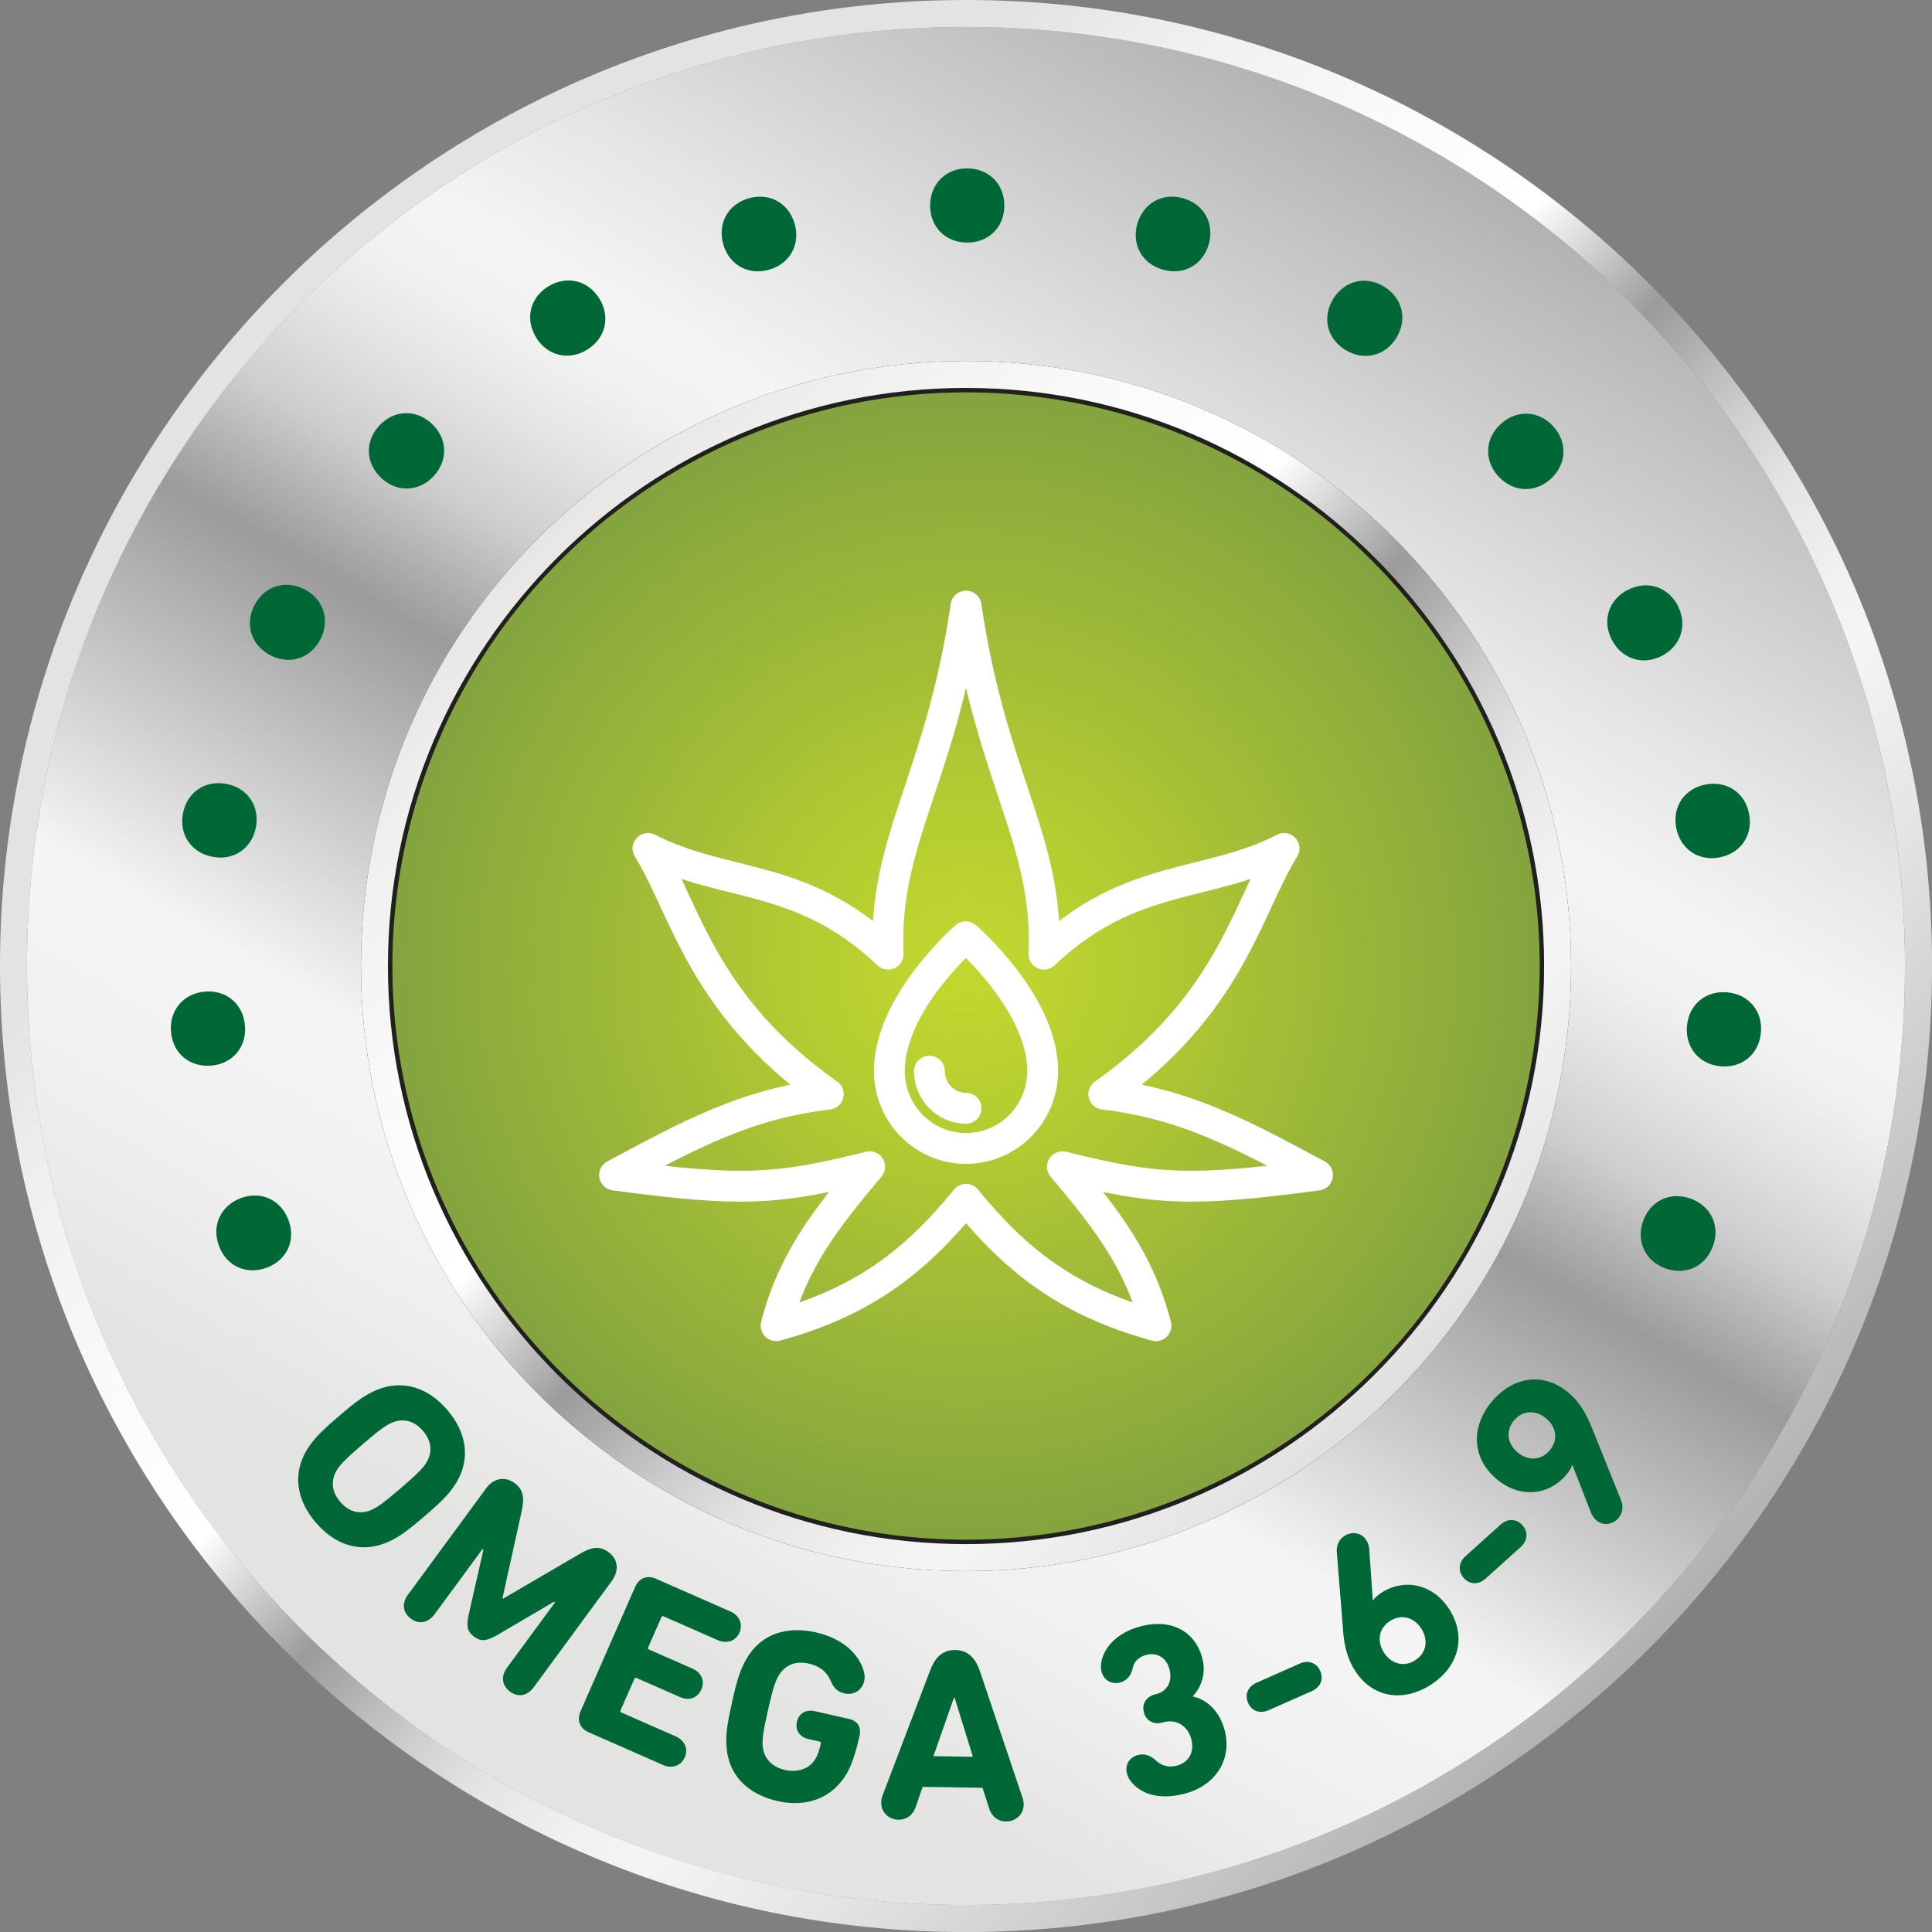 <svg xmlns="http://www.w3.org/2000/svg" xmlns:xlink="http://www.w3.org/1999/xlink" id="Layer_2" data-name="Layer 2" viewBox="0 0 358.17 358.17"><rect x="0" y="0" width="358.17" height="358.17" fill="#808080" stroke="none"/><defs><style>      .cls-1 {        fill: url(#linear-gradient);      }      .cls-1, .cls-2, .cls-3 {        stroke-width: 0px;      }      .cls-4 {        fill: url(#radial-gradient);        stroke: #221f1f;        stroke-miterlimit: 10;        stroke-width: 6px;      }      .cls-2 {        fill: url(#linear-gradient-2);      }      .cls-5 {        fill: none;        stroke: #fff;        stroke-linecap: round;        stroke-linejoin: round;        stroke-width: 5.72px;      }      .cls-3 {        fill: #006837;      }    </style><radialGradient id="radial-gradient" cx="82.06" cy="242.8" fx="82.06" fy="242.8" r="111.68" gradientTransform="translate(98.74 -58.65) scale(.98)" gradientUnits="userSpaceOnUse"><stop offset="0" stop-color="#c3d82e"></stop><stop offset=".27" stop-color="#b5cd30" stop-opacity=".99"></stop><stop offset=".79" stop-color="#91b038" stop-opacity=".96"></stop><stop offset="1" stop-color="#81a43c" stop-opacity=".95"></stop></radialGradient><linearGradient id="linear-gradient" x1="92.03" y1="329.87" x2="266.14" y2="28.3" gradientUnits="userSpaceOnUse"><stop offset=".1" stop-color="#e3e3e2"></stop><stop offset=".11" stop-color="#e4e4e3"></stop><stop offset=".21" stop-color="#f0f0f0"></stop><stop offset=".31" stop-color="#f5f5f5"></stop><stop offset=".51" stop-color="#9c9b9b"></stop><stop offset=".54" stop-color="#b1b0b0"></stop><stop offset=".58" stop-color="#cecece"></stop><stop offset=".63" stop-color="#e4e3e3"></stop><stop offset=".67" stop-color="#f0f0f0"></stop><stop offset=".71" stop-color="#f5f5f5"></stop><stop offset=".79" stop-color="#e5e5e5"></stop><stop offset=".95" stop-color="#bebebe"></stop><stop offset="1" stop-color="#b1b1b1"></stop></linearGradient><linearGradient id="linear-gradient-2" x1="52.51" y1="52.51" x2="305.66" y2="305.66" gradientUnits="userSpaceOnUse"><stop offset=".17" stop-color="#e3e3e2"></stop><stop offset=".23" stop-color="#eeeeed"></stop><stop offset=".34" stop-color="#fafafa"></stop><stop offset=".43" stop-color="#fff"></stop><stop offset=".51" stop-color="#9c9b9b"></stop><stop offset=".54" stop-color="#b1b0b0"></stop><stop offset=".58" stop-color="#cecece"></stop><stop offset=".62" stop-color="#e4e3e3"></stop><stop offset=".67" stop-color="#f0f0f0"></stop><stop offset=".71" stop-color="#f5f5f5"></stop><stop offset=".79" stop-color="#e5e5e5"></stop><stop offset=".95" stop-color="#bebebe"></stop><stop offset="1" stop-color="#b1b1b1"></stop></linearGradient></defs><g id="Layer_1-2" data-name="Layer 1"><g><circle class="cls-4" cx="179.09" cy="179.09" r="109.35"></circle><g><path class="cls-1" d="m179.09,5C82.94,5,5,82.94,5,179.09s77.94,174.08,174.08,174.08,174.08-77.94,174.08-174.08S275.23,5,179.09,5Zm0,286.26c-61.95,0-112.17-50.22-112.17-112.17s50.22-112.17,112.17-112.17,112.17,50.22,112.17,112.17-50.22,112.17-112.17,112.17Z"></path><path class="cls-2" d="m179.09,5c96.14,0,174.08,77.94,174.08,174.08s-77.94,174.08-174.08,174.08S5,275.23,5,179.09,82.94,5,179.09,5m0,286.26c61.95,0,112.17-50.22,112.17-112.17s-50.22-112.17-112.17-112.17-112.17,50.22-112.17,112.17,50.22,112.17,112.17,112.17M179.09,0C80.34,0,0,80.34,0,179.09s80.34,179.09,179.09,179.09,179.09-80.34,179.09-179.09S277.84,0,179.09,0h0Zm0,286.26c-59.09,0-107.17-48.08-107.17-107.17s48.08-107.17,107.17-107.17,107.17,48.08,107.17,107.17-48.08,107.17-107.17,107.17h0Z"></path></g><g><g><path class="cls-5" d="m193.3,198.54c-.02-12.64-14.26-24.87-14.26-24.87,0,0-14.19,12.28-14.16,24.92.02,7.93,6.39,14.34,14.24,14.32,7.85-.02,14.2-6.45,14.18-14.38Z"></path><path class="cls-5" d="m179.1,205.46h-.01c-3.73,0-6.78-3.09-6.79-6.88"></path></g><path class="cls-5" d="m179.09,222.35c-9.26,11.29-18.81,18.95-35.21,23.42,3.07-12.01,9.2-19.79,17.34-29.47-17.06,4.24-23.59,4.73-47.29,1.54,14.05-7.55,24.51-13.22,39.62-14.99-23.46-16.62-26.33-34.04-33.42-45.56,14.45,7.42,28.41,4.36,44.52,19.6-.9-21.22,9.7-32.28,14.43-64.5"></path><path class="cls-5" d="m179.09,222.35c9.26,11.29,18.81,18.95,35.21,23.42-3.07-12.01-9.2-19.79-17.34-29.47,17.06,4.24,23.59,4.73,47.29,1.54-14.05-7.55-24.51-13.22-39.62-14.99,23.46-16.62,26.33-34.04,33.42-45.56-14.45,7.42-28.41,4.36-44.52,19.6.9-21.22-9.7-32.28-14.43-64.5"></path></g><g><path class="cls-3" d="m49.47,235.01c-3.77,1.41-7.47-.28-8.87-4-1.41-3.77.27-7.47,4.04-8.89,3.72-1.4,7.43.29,8.84,4.06s-.29,7.43-4.01,8.83Z"></path><path class="cls-3" d="m39.14,197.55c-4.01.33-7.12-2.31-7.44-6.27-.33-4.01,2.31-7.12,6.32-7.45,3.97-.32,7.07,2.31,7.4,6.33.32,3.96-2.31,7.07-6.28,7.39Z"></path><path class="cls-3" d="m39.39,158.84c-3.95-.77-6.23-4.14-5.47-8.05.77-3.95,4.14-6.23,8.09-5.46,3.91.76,6.18,4.13,5.42,8.09-.76,3.9-4.14,6.18-8.04,5.42Z"></path><path class="cls-3" d="m50.19,121.51c-3.59-1.82-4.85-5.69-3.05-9.24,1.82-3.59,5.69-4.85,9.28-3.03,3.55,1.8,4.81,5.67,2.99,9.26-1.8,3.55-5.67,4.81-9.22,3.01Z"></path><path class="cls-3" d="m70.72,88.65c-2.96-2.72-3.12-6.79-.43-9.72,2.73-2.96,6.8-3.12,9.75-.39,2.92,2.7,3.09,6.76.36,9.72-2.69,2.92-6.76,3.09-9.69.39Z"></path><path class="cls-3" d="m99.4,62.58c-2.11-3.43-1.16-7.39,2.23-9.47,3.43-2.11,7.39-1.16,9.5,2.27,2.08,3.39,1.14,7.35-2.29,9.46-3.39,2.08-7.35,1.14-9.44-2.25Z"></path><path class="cls-3" d="m134.08,45.27c-1.09-3.87.9-7.43,4.73-8.51,3.87-1.1,7.43.89,8.52,4.77,1.08,3.83-.91,7.39-4.78,8.48-3.83,1.08-7.39-.91-8.47-4.74Z"></path><path class="cls-3" d="m172.44,38.01c.07-4.02,2.99-6.85,6.97-6.79,4.02.07,6.85,3,6.78,7.01-.06,3.98-2.99,6.81-7.01,6.74-3.98-.07-6.81-2.99-6.74-6.97Z"></path><path class="cls-3" d="m210.84,41.53c1.09-3.87,4.65-5.86,8.48-4.78,3.87,1.09,5.86,4.65,4.77,8.52-1.08,3.83-4.64,5.82-8.51,4.72-3.83-1.08-5.82-4.64-4.74-8.47Z"></path><path class="cls-3" d="m247.15,55.42c2.11-3.42,6.08-4.36,9.46-2.27,3.42,2.11,4.36,6.08,2.25,9.5-2.09,3.38-6.05,4.32-9.47,2.21-3.39-2.09-4.32-6.05-2.23-9.44Z"></path><path class="cls-3" d="m278.2,78.62c2.97-2.72,7.03-2.55,9.72.38,2.72,2.97,2.55,7.03-.41,9.76-2.93,2.69-7,2.52-9.72-.45-2.69-2.93-2.52-7,.41-9.69Z"></path><path class="cls-3" d="m301.81,109.34c3.59-1.82,7.46-.55,9.26,3,1.82,3.59.54,7.46-3.05,9.28-3.55,1.8-7.42.52-9.24-3.07-1.8-3.55-.52-7.42,3.03-9.22Z"></path><path class="cls-3" d="m316.18,145.44c3.95-.76,7.32,1.52,8.08,5.42.76,3.95-1.52,7.33-5.47,8.09-3.91.76-7.28-1.53-8.04-5.48-.76-3.9,1.53-7.28,5.43-8.03Z"></path><path class="cls-3" d="m320.14,183.96c4.01.33,6.65,3.44,6.32,7.41-.33,4.01-3.44,6.65-7.45,6.31-3.97-.33-6.6-3.44-6.27-7.45.33-3.96,3.44-6.6,7.4-6.27Z"></path><path class="cls-3" d="m313.5,222.23c3.77,1.42,5.45,5.13,4.04,8.85-1.41,3.77-5.13,5.45-8.89,4.03-3.72-1.4-5.4-5.11-3.99-8.87,1.4-3.72,5.11-5.41,8.83-4Z"></path></g><g><path class="cls-3" d="m56.9,268.77c1.22-1.95,2.42-3.22,5.89-6.2,3.47-2.98,4.91-3.97,7.02-4.88,4.89-2.02,9.57-.44,13.11,3.69,3.54,4.13,4.4,9,1.66,13.52-1.22,1.95-2.42,3.22-5.89,6.2-3.47,2.98-4.91,3.97-7.02,4.88-4.89,2.02-9.57.43-13.11-3.7-3.54-4.13-4.4-8.99-1.66-13.52Zm11.92,11.16c1.11-.47,2.37-1.37,5.43-3.99,3.05-2.62,4.15-3.74,4.78-4.76,1.15-1.89,1.05-3.97-.62-5.92-1.67-1.94-3.71-2.36-5.75-1.51-1.11.47-2.38,1.38-5.43,4s-4.15,3.74-4.77,4.76c-1.15,1.89-1.05,3.97.62,5.92,1.67,1.95,3.71,2.36,5.75,1.51Z"></path><path class="cls-3" d="m90.04,276c1.46-1.99,3.56-2.38,5.37-1.05,1.62,1.19,1.86,2.73,1.29,5.27l-3.54,16.02.15.11,14.12-8.25c2.22-1.32,3.75-1.55,5.38-.36,1.8,1.33,2.03,3.42.57,5.41l-14.44,19.65c-1.22,1.66-2.92,1.89-4.39.8-1.47-1.09-1.76-2.78-.55-4.44l8.89-12.09-.18-.13-10.48,6.15c-2.07,1.2-3.08,1.26-4.34.33-1.25-.92-1.5-1.9-.97-4.23l2.7-11.87-.18-.13-8.89,12.09c-1.22,1.66-2.95,1.86-4.35.83-1.48-1.09-1.8-2.8-.58-4.46l14.44-19.65Z"></path><path class="cls-3" d="m117.73,294.22c.71-1.63,2.2-2.28,3.87-1.54l13.81,6.07c1.72.75,2.35,2.38,1.67,3.93-.66,1.51-2.29,2.14-4,1.39l-10.09-4.43c-.17-.07-.29-.03-.36.14l-2.48,5.65c-.07.17-.03.29.14.36l8.08,3.55c1.72.76,2.33,2.32,1.65,3.87-.68,1.55-2.25,2.16-3.96,1.41l-8.08-3.55c-.17-.07-.29-.03-.36.14l-2.59,5.9c-.07.17-.03.29.14.36l10.09,4.43c1.72.75,2.35,2.38,1.69,3.88-.68,1.55-2.31,2.18-4.02,1.43l-13.82-6.07c-1.67-.73-2.2-2.26-1.48-3.9l10.11-23.03Z"></path><path class="cls-3" d="m135.71,315.56c1-4.46,1.57-6.11,2.72-8.1,2.66-4.55,7.41-6.06,12.81-4.84,4.9,1.11,7.84,3.88,8.83,6.96.22.7.3,1.38.14,2.09-.39,1.74-2,2.64-3.65,2.27-1.11-.25-1.92-.81-2.53-2.26-.8-1.87-2.13-2.82-4.09-3.27-2.59-.58-4.48.35-5.62,2.29-.61,1.03-1.06,2.43-1.95,6.36-.89,3.93-1.08,5.43-.98,6.62.2,2.2,1.56,3.87,4.19,4.46,2.32.52,4.51-.25,5.57-2.03.45-.74.77-1.75,1.03-2.91.04-.18-.03-.29-.21-.33l-2.05-.46c-1.69-.38-2.53-1.65-2.18-3.21.35-1.56,1.65-2.34,3.35-1.96l6.24,1.41c1.65.37,2.38,1.52,2.01,3.17l-.07.31c-.6,2.68-1.39,5.12-2.31,6.69-2.66,4.51-7.38,6.3-12.77,5.09-5.4-1.22-9.03-4.61-9.49-9.87-.19-2.29.02-4.03,1.02-8.48Z"></path><path class="cls-3" d="m163.61,332.87l8.8-23.12c.91-2.45,2.3-3.89,4.68-3.86,2.38.04,3.77,1.53,4.6,4.01l7.88,23.4c.13.37.22.83.21,1.28-.03,1.92-1.61,3.13-3.3,3.1-1.46-.02-2.64-.91-3.11-2.43l-1.22-3.81-11.1-.18-1.3,3.77c-.53,1.5-1.73,2.35-3.19,2.33-1.69-.03-3.22-1.29-3.19-3.21,0-.46.11-.91.25-1.28Zm16.76-7.17l-3.39-10.94h-.14l-3.79,10.81,7.31.12Z"></path><path class="cls-3" d="m208.93,328.83c-.41-1.54.33-3.02,2.06-3.48,1.11-.29,2.28.06,3.3,1.02,1.01.96,2.34,1.37,3.89.96,2.3-.61,3.28-2.62,2.67-4.92-.69-2.6-2.92-3.72-5.09-3.14l-.31.08c-1.59.42-2.98-.35-3.39-1.89-.41-1.55.41-2.9,2.01-3.32l.31-.08c1.99-.53,3.03-2.31,2.42-4.61-.56-2.12-2.26-3.19-4.29-2.65-1.77.47-2.37,1.57-2.57,2.62-.27,1.3-1.16,2.2-2.27,2.49-1.59.42-3.04-.42-3.46-2.01-.13-.49-.14-1.05-.06-1.64.44-2.81,2.92-5.59,7.25-6.74,5.88-1.56,10.2,1.03,11.48,5.85.68,2.56.07,5.09-1.72,7.07l.02.09c2.09.39,4.81,2.27,5.85,6.21,1.45,5.48-1.72,10.29-7.38,11.78-4.33,1.15-7.96.31-10.01-2.27-.35-.43-.58-.93-.7-1.42Z"></path><path class="cls-3" d="m231.38,315.7c-.66-1.51-.08-3.01,1.59-3.75l7.94-3.52c1.67-.74,3.18-.16,3.84,1.35.67,1.5.09,3.01-1.59,3.75l-7.94,3.51c-1.67.74-3.18.16-3.85-1.35Z"></path><path class="cls-3" d="m248.98,302.08l-1.15-14.3c-.11-1.35.45-2.42,1.41-3.04,1.31-.84,3.09-.7,4.04.76.32.5.53,1.07.57,1.81l.65,9.33h.1c.17-.34.79-.9,1.47-1.35,4.15-2.69,9.47-1.78,12.56,2.98,3.41,5.26,1.63,10.83-3.33,14.04-5.03,3.26-10.76,2.56-14.07-2.54-1.44-2.23-2.05-4.67-2.26-7.69Zm13.4,5.7c2.07-1.34,2.48-3.74,1.09-5.89-1.37-2.11-3.72-2.71-5.79-1.37-2.07,1.34-2.48,3.74-1.11,5.85,1.39,2.15,3.74,2.75,5.82,1.41Z"></path><path class="cls-3" d="m271.37,292.54c-1.1-1.22-1.02-2.84.34-4.06l6.45-5.81c1.36-1.22,2.97-1.14,4.07.09,1.1,1.22,1.02,2.84-.34,4.06l-6.45,5.81c-1.36,1.22-2.97,1.14-4.07-.08Z"></path><path class="cls-3" d="m294.91,280.32l-3.4-8.71-.09.04c-.06.36-.48,1.09-1.01,1.72-3.16,3.8-8.51,4.52-12.87.9-4.82-4-4.78-9.85-1.02-14.38,3.83-4.61,9.5-5.66,14.18-1.77,2.04,1.69,3.34,3.84,4.45,6.66l5.36,13.3c.51,1.25.29,2.44-.44,3.32-.99,1.19-2.74,1.59-4.08.48-.46-.38-.83-.86-1.09-1.56Zm-8.27-17.37c-1.97-1.64-4.39-1.51-5.97.39-1.58,1.9-1.26,4.31.71,5.94,1.93,1.61,4.36,1.48,5.93-.42,1.58-1.9,1.26-4.31-.68-5.91Z"></path></g></g></g></svg>